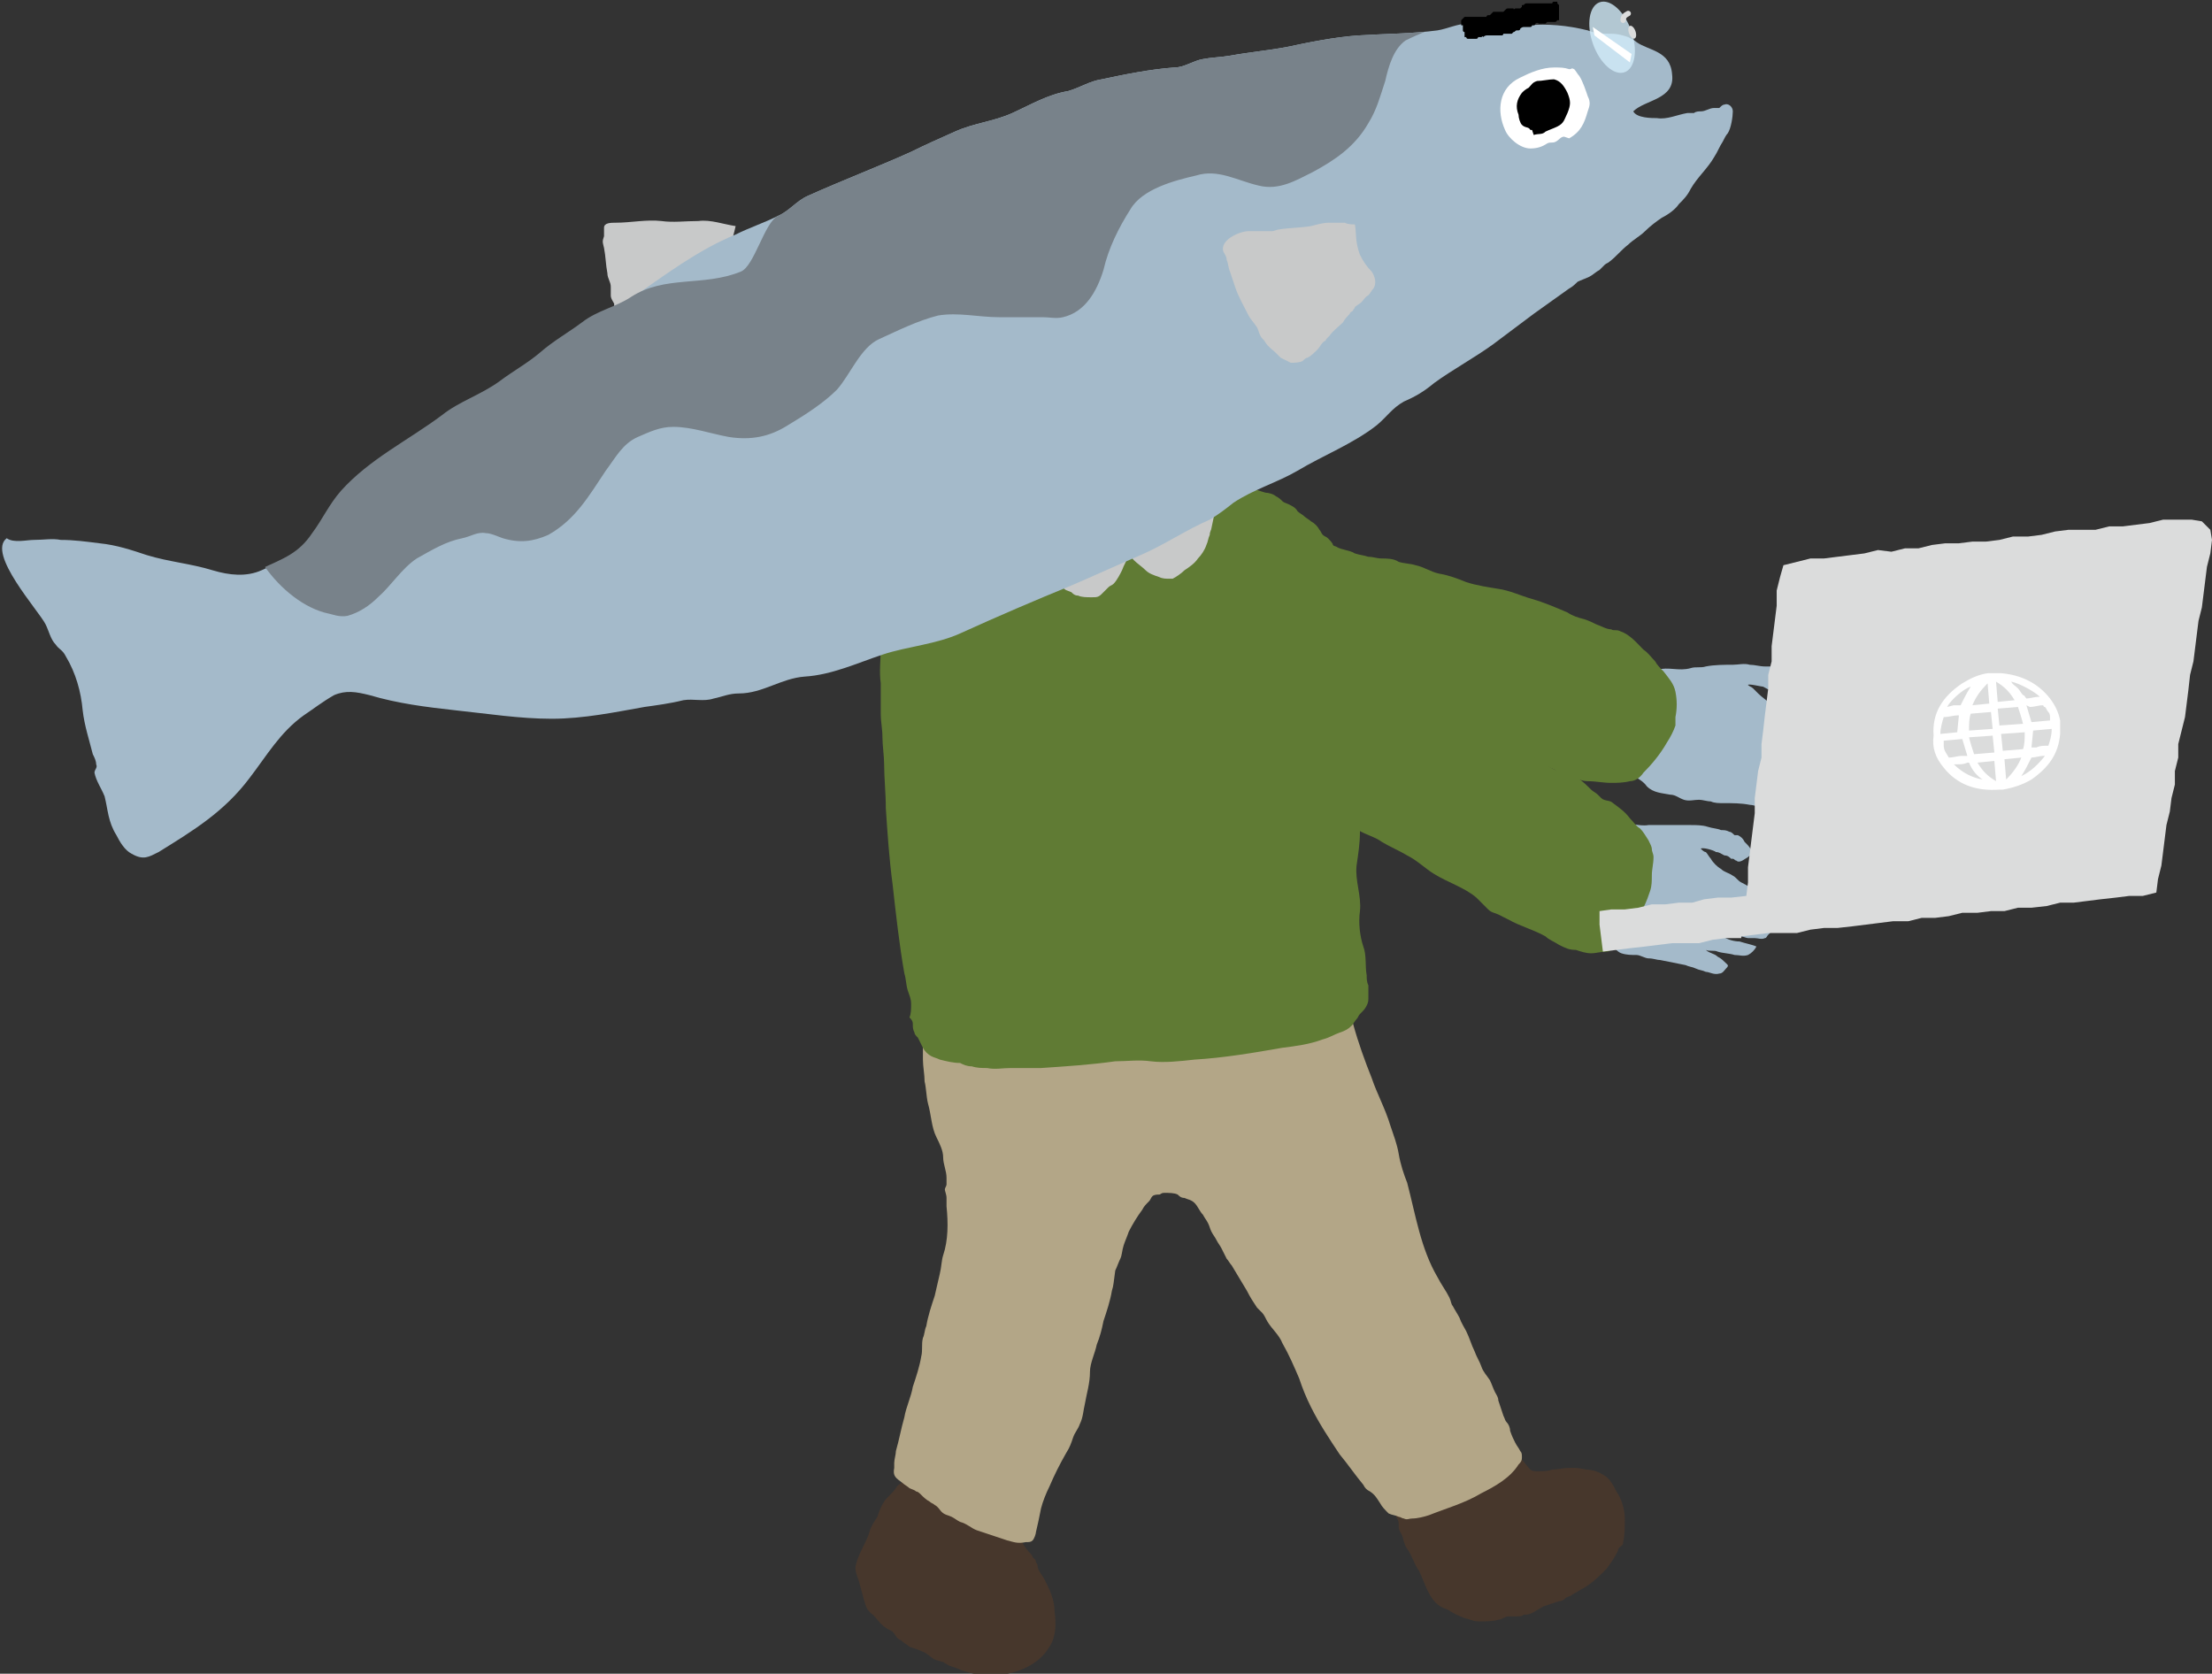 <?xml version="1.0" encoding="utf-8"?>
<!-- Generator: Adobe Illustrator 25.0.0, SVG Export Plug-In . SVG Version: 6.00 Build 0)  -->
<svg version="1.1" id="レイヤー_1" xmlns="http://www.w3.org/2000/svg" xmlns:xlink="http://www.w3.org/1999/xlink" x="0px"
	 y="0px" width="131.1px" height="99.2px" viewBox="0 0 131.1 99.2" style="enable-background:new 0 0 131.1 99.2;"
	 xml:space="preserve">
<rect x="0" y="0" width="131.1" height="99.2" fill="#333333" stroke="none"/>
<style type="text/css">
	.st0{fill:#A4BACA;}
	.st1{fill:#607B34;}
	.st2{fill:#47372C;}
	.st3{fill:#B3A687;}
	.st4{fill:#C8C9C9;}
	.st5{fill:#FFFFFF;}
	.st6{clip-path:url(#SVGID_1_);fill:#78828A;}
	.st7{fill:#DBDCDC;}
	.st8{opacity:0.8;fill:#D2ECFA;}
	.st9{fill:none;stroke:#DBDCDC;stroke-width:0.321;stroke-linecap:round;stroke-miterlimit:10;}
</style>
<g>
	<g>
		<g>
			<g>
				<path class="st0" d="M98,39.8c0.1,0,0.1-0.1,0.2-0.1c0.7-0.2,1.3,0.1,2-0.1c0.3-0.1,0.6,0,0.9-0.1c0.5-0.1,1.1-0.1,1.6-0.1
					c0.3,0,0.7-0.1,1,0c0.3,0,0.6,0.1,0.9,0.1c0.2,0,0.3,0,0.5,0c0.1,0,0.2,0.1,0.3,0.2c0.1,0,0.1,0,0.2,0c0.2,0.1,0.3,0.2,0.4,0.3
					c0.2,0.2,0.4,0.3,0.5,0.5c0.1,0.2,0.1,0.2-0.1,0.4c-0.2,0.2-0.4,0.4-0.7,0.3c-0.1,0-0.1-0.1-0.2-0.1c0,0-0.1,0-0.1,0
					c-0.1,0-0.3-0.1-0.4-0.2c-0.2,0-0.3-0.1-0.5-0.2c-0.1,0-0.9-0.2-0.9-0.1c0.1,0.1,0.2,0.1,0.3,0.2c0.1,0.1,0.2,0.2,0.3,0.3
					c0.2,0.2,0.5,0.4,0.7,0.6c0.2,0.1,0.5,0.2,0.7,0.3c0.2,0.1,0.4,0.2,0.6,0.3c0.2,0.1,0.4,0.1,0.6,0.2c0.5,0.2,1,0.5,1.4,0.8
					c0.2,0.1,0.6,0.6,0.4,0.9c-0.2-0.1-0.4-0.1-0.6-0.1c-0.2,0-0.4-0.2-0.6-0.2c-0.2-0.1-1.1-0.2-1.2,0.1c0.2,0.1,0.6,0.2,0.9,0.3
					c0.3,0.1,0.7,0.2,1,0.3c0.1,0.1,0.3,0.2,0.3,0.4c0,0-0.2,0.2-0.2,0.3c-0.1,0.1-0.1,0.2-0.2,0.2c-0.2,0.1-0.4,0.1-0.6,0.1
					c-0.1,0-0.3,0.1-0.4,0.1c-0.1,0-0.3,0-0.4,0c-0.4,0-0.7,0.1-1.1,0.1c0.3,0.2,0.7,0.2,1,0.2c0.3,0,0.8,0.1,1,0.2
					c-0.1,0.2-0.2,0.5-0.4,0.5c-0.3,0.1-0.5,0.1-0.8,0c-0.3-0.1-0.7,0-1-0.1c-0.2,0-0.5,0-0.7,0c0.2,0.1,0.5,0.2,0.7,0.3
					c0.2,0.1,0.3,0.2,0.5,0.3c0.2,0.1,0.3,0.1,0.2,0.4c-0.1,0.1-0.2,0.3-0.3,0.4c-0.3,0.1-0.6,0-0.8-0.1c-0.2,0-0.4-0.1-0.6-0.1
					c-0.2,0-0.4-0.1-0.6-0.1c-0.5-0.1-1-0.1-1.6-0.1c-0.2,0-0.5,0-0.7-0.1c-0.2,0-0.5-0.1-0.7-0.1c-0.3,0-0.6,0.1-0.9,0
					c-0.3-0.1-0.5-0.3-0.8-0.3c-0.5-0.1-1-0.1-1.4-0.5c-0.2-0.3-0.6-0.5-0.9-0.7c-0.2-0.2-0.6-0.3-0.7-0.6c-0.1-0.1,0-0.2-0.1-0.3
					c-0.1-0.1-0.2-0.2-0.2-0.3c-0.1-0.2,0-0.4,0-0.6c0-0.4-0.1-0.8,0-1.1c0.1-0.4,0.4-0.7,0.6-1c0.2-0.3,0.4-0.5,0.6-0.8
					c0.2-0.3,0.6-0.5,0.8-0.7C97.7,40.1,97.8,39.9,98,39.8z"/>
				<path class="st0" d="M95.6,48.9c0.1,0,0.1-0.1,0.2-0.1c0.7-0.1,1.3,0.2,1.9,0.1c0.3,0,0.6,0,0.9,0c0.5,0,1.1,0,1.6,0
					c0.3,0,0.7,0,1,0.1c0.3,0.1,0.6,0.1,0.8,0.2c0.2,0,0.3,0,0.5,0.1c0.1,0,0.2,0.1,0.3,0.2c0.1,0,0.1,0,0.2,0
					c0.2,0.1,0.3,0.2,0.4,0.4c0.2,0.2,0.3,0.3,0.4,0.5c0.1,0.3,0,0.2-0.2,0.4c-0.2,0.1-0.5,0.4-0.7,0.2c-0.1,0-0.1-0.1-0.2-0.1
					c0,0-0.1,0-0.1,0c-0.1-0.1-0.2-0.2-0.4-0.2c-0.2-0.1-0.3-0.2-0.5-0.2c-0.1-0.1-0.8-0.3-0.9-0.2c0.1,0.1,0.2,0.2,0.3,0.2
					c0.1,0.1,0.2,0.3,0.3,0.4c0.1,0.2,0.4,0.5,0.6,0.6c0.2,0.2,0.4,0.2,0.7,0.4c0.2,0.1,0.3,0.3,0.5,0.4c0.2,0.1,0.4,0.2,0.5,0.3
					c0.5,0.3,0.9,0.7,1.3,1c0.2,0.1,0.5,0.7,0.3,0.9c-0.2-0.1-0.4-0.1-0.6-0.2c-0.2-0.1-0.4-0.2-0.6-0.3c-0.2-0.1-1.1-0.3-1.2-0.1
					c0.2,0.2,0.6,0.3,0.9,0.4c0.3,0.1,0.7,0.3,1,0.5c0.1,0.1,0.3,0.3,0.2,0.4c0,0-0.2,0.2-0.2,0.2c-0.1,0.1-0.1,0.2-0.2,0.2
					c-0.2,0.1-0.4,0-0.6,0c-0.1,0-0.3,0-0.4,0c-0.1,0-0.3-0.1-0.4-0.1c-0.4,0-0.7,0-1.1,0c0.3,0.2,0.7,0.3,1,0.3
					c0.3,0.1,0.8,0.2,1,0.3c-0.1,0.2-0.3,0.4-0.5,0.5c-0.3,0.1-0.5,0-0.8,0c-0.3-0.1-0.7-0.1-1-0.2c-0.2-0.1-0.5,0-0.7-0.1
					c0.2,0.2,0.5,0.2,0.7,0.4c0.2,0.1,0.3,0.2,0.4,0.3c0.2,0.2,0.3,0.2,0.1,0.4c-0.1,0.1-0.2,0.3-0.4,0.3c-0.3,0.1-0.6-0.1-0.8-0.1
					c-0.2-0.1-0.4-0.1-0.6-0.2c-0.2-0.1-0.4-0.1-0.6-0.2c-0.5-0.1-1-0.2-1.5-0.3c-0.2,0-0.4-0.1-0.7-0.1c-0.2,0-0.5-0.2-0.7-0.2
					c-0.3,0-0.6,0-0.9-0.1c-0.3-0.1-0.4-0.4-0.7-0.4c-0.5-0.1-1-0.2-1.3-0.7c-0.2-0.3-0.5-0.5-0.8-0.8c-0.2-0.2-0.6-0.4-0.7-0.7
					c0-0.1,0-0.2-0.1-0.3c-0.1-0.1-0.2-0.2-0.2-0.3c0-0.2,0.1-0.4,0.1-0.6c0.1-0.4,0-0.8,0.2-1.1c0.1-0.3,0.5-0.7,0.7-1
					c0.2-0.3,0.5-0.5,0.7-0.8c0.2-0.3,0.6-0.4,0.9-0.6C95.2,49.2,95.4,49,95.6,48.9z"/>
			</g>
			<path class="st1" d="M66.5,32.8c0.1,0.3,0.5,0.6,0.7,0.9c0.3,0.4,0.6,0.9,0.9,1.2c0.2,0.2,0.4,0.3,0.5,0.5
				c0.1,0.1,0.2,0.2,0.3,0.3c0.2,0.2,0.5,0.4,0.7,0.5c0.6,0.4,1.3,0.6,1.9,1c0.8,0.4,1.6,0.7,2.4,1c1.3,0.5,2.6,1.1,3.9,1.7
				c0.5,0.2,1,0.4,1.5,0.6c0.4,0.2,0.8,0.4,1.2,0.6c0.9,0.4,1.9,0.8,2.8,1.2c0.9,0.4,1.8,0.7,2.7,1.1c0.4,0.2,0.8,0.3,1.2,0.4
				c0.4,0.2,0.9,0.2,1.3,0.4c0.8,0.3,1.6,0.5,2.4,0.9c0.4,0.2,0.8,0.3,1.2,0.5c0.2,0.1,0.2,0.2,0.4,0.3c0.2,0.1,0.4,0.1,0.5,0.1
				c0.4,0.1,0.7,0.3,1.1,0.3c0.5,0,0.9,0.1,1.4,0.1c0.3,0,0.7,0,1.1-0.1c0.3,0,0.6-0.2,0.8-0.5c0.5-0.5,1-1.1,1.4-1.8
				c0.2-0.3,0.4-0.7,0.5-1c0-0.2,0-0.3,0-0.5c0.1-0.5,0.1-1,0-1.5c-0.1-0.5-0.4-0.8-0.7-1.2c-0.2-0.2-0.4-0.4-0.5-0.6
				c-0.2-0.2-0.4-0.5-0.7-0.7c-0.4-0.4-0.8-0.9-1.4-1.1c-0.2-0.1-0.4,0-0.5-0.1c-0.3,0-0.6-0.2-0.9-0.3c-0.2-0.1-0.4-0.2-0.7-0.3
				c-0.4-0.1-0.7-0.2-1-0.4c-0.7-0.3-1.4-0.6-2.1-0.8c-0.7-0.2-1.3-0.5-2-0.6c-0.6-0.1-1.3-0.2-1.9-0.4c-0.5-0.2-1-0.4-1.6-0.5
				c-0.5-0.1-0.9-0.4-1.4-0.5c-0.3-0.1-0.7-0.1-1-0.2c-0.3-0.2-0.7-0.2-1-0.2c-0.3,0-0.5-0.1-0.8-0.1c-0.3-0.1-0.5-0.1-0.8-0.2
				c-0.3-0.2-0.8-0.2-1.1-0.4c-0.5-0.2-1-0.3-1.4-0.5c-0.4-0.1-0.8-0.3-1.2-0.5c-0.7-0.3-1.4-0.7-2.2-0.9c-1.2-0.2-2.3,0-3.5,0
				c-0.8,0-1.5-0.1-2.1,0.4c-0.5,0.4-0.6,0.8-0.7,1.4c0,0.2-0.1,0.4-0.2,0.5c-0.2,0.1-0.4,0.1-0.4,0.4C67.5,33,67.5,33,66.5,32.8z"
				/>
			<path class="st2" d="M86.2,85.5C86.2,85.5,86.3,85.5,86.2,85.5c0.2,0,0.3,0.1,0.5,0.1c0.2,0,0.4,0,0.5-0.1c0.2,0,0.4,0,0.7,0
				c0.3,0.1,0.6,0,0.9,0.1c0.3,0.1,0.5,0.3,0.8,0.5c0.2,0.1,0.4,0.2,0.5,0.3c0.2,0.2,0.4,0.5,0.6,0.7c0.1,0.1,0.3,0.1,0.4,0.1
				c0.3,0,0.6,0,0.9-0.1c0.3,0,0.7-0.1,1-0.1c0.4,0,0.6,0,1,0.1c0.3,0,0.7,0.1,1,0.3c0.4,0.2,0.6,0.6,0.8,1c0.3,0.4,0.5,1.1,0.5,1.6
				c0,0.5,0,1-0.1,1.4c0,0.2-0.1,0.2-0.2,0.3c-0.1,0.1-0.1,0.1-0.1,0.2c-0.2,0.4-0.4,0.7-0.7,1.1c-0.4,0.4-0.8,0.8-1.3,1.1
				c-0.2,0.1-0.5,0.3-0.7,0.4c-0.1,0.1-0.2,0.1-0.4,0.2c-0.1,0.1-0.2,0.2-0.4,0.2c-0.3,0.1-0.6,0.2-0.9,0.3
				c-0.2,0.1-0.5,0.3-0.7,0.4c-0.2,0.1-0.3,0.1-0.5,0.1c-0.1,0.1-0.2,0.1-0.4,0.1c-0.2,0-0.3,0-0.5,0c-0.2,0-0.4,0.2-0.6,0.2
				c-0.3,0.1-0.8,0.1-1.1,0.1c-0.4,0-0.5-0.1-0.9-0.2c-0.3-0.1-0.7-0.3-1-0.5c-0.3-0.1-0.5-0.2-0.7-0.4c-0.5-0.5-0.7-1.3-1-1.9
				c-0.3-0.4-0.4-0.9-0.7-1.3c-0.2-0.3-0.2-0.5-0.3-0.8c-0.1-0.2-0.2-0.3-0.2-0.5c0-0.2,0-0.4-0.1-0.5c-0.1-0.2-0.1-0.3-0.1-0.5
				c0-0.4-0.1-0.9-0.1-1.3c0.1-0.6,0.1-1.4,0.6-1.8c0.4-0.4,1-0.5,1.5-0.6c0.2-0.1,0.4-0.1,0.7-0.1C85.7,85.6,85.9,85.5,86.2,85.5z"
				/>
			<path class="st2" d="M60.3,89.8c0,0.2,0,0.4,0.1,0.6c0,0.2,0,0.4,0.1,0.5c0,0.1,0,0.2,0,0.3c0.1,0.3,0.3,0.6,0.5,0.8
				c0.1,0.1,0.2,0.2,0.2,0.3c0.1,0.1,0.2,0.1,0.2,0.3c0.1,0.1,0.1,0.2,0.1,0.3c0.1,0.3,0.3,0.5,0.4,0.7c0.3,0.6,0.6,1.2,0.6,1.9
				c0.1,0.7,0.1,1.5-0.3,2.1c-0.7,1.2-2.2,1.7-3.5,1.7c-0.6,0-1.1-0.1-1.7-0.3c-0.2-0.1-0.5-0.2-0.8-0.3c-0.1-0.1-0.2-0.1-0.3-0.2
				c-0.1,0-0.3-0.1-0.4-0.1c-0.3-0.1-0.5-0.4-0.8-0.5c-0.2-0.1-0.5-0.2-0.8-0.3c-0.1-0.1-0.3-0.2-0.4-0.3c-0.1-0.1-0.2-0.1-0.3-0.2
				c-0.1-0.1-0.2-0.3-0.3-0.4c-0.2-0.1-0.4-0.2-0.5-0.3c-0.3-0.2-0.5-0.6-0.8-0.8c-0.3-0.3-0.3-0.5-0.4-0.8
				c-0.1-0.4-0.2-0.7-0.3-1.1c-0.1-0.3-0.2-0.5-0.2-0.8c0.1-0.7,0.6-1.4,0.8-2c0.1-0.4,0.3-0.7,0.5-1c0.1-0.3,0.2-0.6,0.4-0.9
				c0.2-0.3,0.5-0.5,0.7-0.8c0.1-0.2,0.2-0.2,0.3-0.3c0.3-0.3,0.5-0.7,0.8-0.9c0.3-0.3,0.7-0.5,1.1-0.7c0.4-0.2,1-0.2,1.4-0.2
				c0.3,0,0.7-0.1,1,0.1c0.2,0.1,0.3,0.3,0.5,0.4c0.1,0.1,0.2,0.1,0.3,0.2c0.2,0.3,0.5,0.5,0.7,0.8c0.1,0.1,0.2,0.3,0.3,0.4
				c0.1,0.2,0.1,0.5,0.2,0.7c0,0.1,0.1,0.2,0.2,0.3c0,0.1,0,0.2,0,0.3c0,0.1,0.1,0.1,0.1,0.2C60.3,89.4,60.3,89.6,60.3,89.8
				C60.3,89.7,60.3,89.7,60.3,89.8z"/>
			<path class="st3" d="M79.9,59.7c0,0.4,0.2,0.7,0.3,1c0.3,1.1,0.7,2.2,1.1,3.2c0.3,0.9,0.8,1.8,1.1,2.8c0.2,0.6,0.4,1.1,0.5,1.7
				c0.1,0.6,0.3,1.2,0.5,1.7c0.5,1.9,0.8,3.9,1.8,5.6c0.2,0.4,0.5,0.8,0.7,1.2c0.1,0.2,0.1,0.4,0.2,0.5c0.1,0.2,0.3,0.5,0.4,0.7
				c0.1,0.3,0.3,0.6,0.4,0.8c0.2,0.4,0.3,0.8,0.5,1.2c0.1,0.3,0.3,0.6,0.4,0.9c0.1,0.3,0.3,0.5,0.5,0.8c0.1,0.2,0.2,0.5,0.3,0.7
				c0.1,0.2,0.2,0.3,0.2,0.5c0.1,0.3,0.2,0.6,0.3,0.9c0.1,0.2,0.1,0.3,0.2,0.4c0.1,0.1,0.2,0.3,0.2,0.5c0.1,0.3,0.2,0.5,0.3,0.7
				c0.1,0.2,0.2,0.3,0.3,0.5c0.1,0.1,0.1,0.2,0.1,0.4c0,0.2-0.1,0.3-0.2,0.4c-0.5,0.8-1.4,1.3-2.2,1.7c-1,0.6-2.1,0.9-3.1,1.3
				c-0.3,0.1-0.7,0.2-1,0.2c-0.2,0-0.3,0.1-0.5,0c-0.1,0-0.2-0.1-0.3-0.1c-0.2-0.1-0.4-0.1-0.6-0.2c-0.2-0.2-0.4-0.4-0.5-0.6
				c-0.2-0.3-0.3-0.5-0.6-0.7c-0.2-0.1-0.3-0.2-0.4-0.4c-0.5-0.6-0.9-1.2-1.4-1.8c-0.6-0.9-1.2-1.8-1.7-2.8
				c-0.3-0.6-0.5-1.1-0.7-1.7c-0.3-0.7-0.6-1.4-1-2.1c-0.2-0.5-0.6-0.8-0.9-1.3c-0.1-0.2-0.2-0.4-0.3-0.5c-0.1-0.1-0.2-0.2-0.3-0.3
				c-0.2-0.3-0.4-0.6-0.6-1c-0.3-0.5-0.6-1-0.9-1.5c-0.1-0.1-0.2-0.3-0.3-0.4c-0.1-0.2-0.2-0.4-0.3-0.6c-0.1-0.2-0.2-0.3-0.3-0.5
				c-0.1-0.2-0.2-0.3-0.3-0.5c-0.1-0.2-0.1-0.3-0.2-0.5c-0.1-0.2-0.2-0.3-0.3-0.5c-0.2-0.2-0.3-0.5-0.5-0.7
				c-0.2-0.2-0.4-0.2-0.6-0.3c-0.2,0-0.3-0.1-0.4-0.2c-0.2-0.1-0.5-0.1-0.8-0.1c-0.2,0-0.2,0.1-0.3,0.1c-0.1,0-0.3,0-0.4,0.1
				c-0.1,0.1-0.1,0.2-0.2,0.3c-0.2,0.2-0.3,0.3-0.4,0.5c-0.3,0.4-0.6,0.9-0.8,1.3c-0.1,0.3-0.2,0.5-0.3,0.8
				c-0.1,0.3-0.1,0.6-0.2,0.8c-0.1,0.2-0.2,0.5-0.3,0.7C66,76,66,76.2,65.9,76.5c-0.1,0.6-0.3,1.2-0.5,1.8c-0.1,0.5-0.2,0.9-0.4,1.4
				c-0.1,0.5-0.4,1.1-0.4,1.6c0,0.7-0.2,1.3-0.3,1.9c-0.1,0.4-0.1,0.8-0.3,1.2c-0.1,0.3-0.3,0.5-0.4,0.8c-0.1,0.3-0.2,0.6-0.4,0.9
				c-0.4,0.7-0.7,1.3-1,2c-0.2,0.4-0.4,0.9-0.5,1.3c-0.1,0.5-0.2,1-0.3,1.4c0,0.1-0.1,0.4-0.2,0.5c-0.1,0.1-0.2,0.1-0.4,0.1
				c-0.5,0.1-0.7,0-1.1-0.1c-0.6-0.2-1.2-0.4-1.8-0.6c-0.3-0.1-0.6-0.4-1-0.5c-0.2-0.1-0.3-0.2-0.5-0.3c-0.2-0.1-0.4-0.1-0.6-0.3
				c-0.1-0.1-0.2-0.3-0.4-0.4c-0.1-0.1-0.2-0.1-0.3-0.2c-0.2-0.1-0.4-0.3-0.5-0.4c-0.1-0.1-0.2-0.2-0.3-0.2
				c-0.1-0.1-0.2-0.1-0.4-0.2c-0.1-0.1-0.3-0.2-0.4-0.3c-0.4-0.3-0.6-0.4-0.5-0.9c0-0.1,0-0.2,0-0.3c0-0.2,0.1-0.5,0.1-0.7
				c0.2-0.7,0.3-1.3,0.5-2c0.1-0.6,0.4-1.2,0.5-1.8c0.2-0.6,0.4-1.2,0.5-1.8c0.1-0.4,0-0.7,0.1-1.1c0.1-0.2,0.1-0.5,0.2-0.7
				c0.1-0.6,0.3-1.2,0.5-1.8c0.1-0.4,0.2-0.9,0.3-1.3c0.1-0.4,0.1-0.8,0.2-1.1c0.3-0.9,0.3-1.9,0.2-2.9c0-0.2,0-0.3,0-0.5
				c0-0.2-0.1-0.4-0.1-0.5c0-0.1,0.1-0.2,0.1-0.3c0-0.1,0-0.3,0-0.4c0-0.4-0.2-0.8-0.2-1.2c0-0.4-0.2-0.8-0.4-1.2
				c-0.3-0.6-0.3-1.3-0.5-2c-0.1-0.4-0.1-0.9-0.2-1.3c0-0.4-0.1-0.9-0.1-1.3c0-0.3,0-0.5,0-0.8c0.1-0.3,0.2-0.7,0.5-0.8
				c0.9-0.5,2.1-0.7,3.2-0.8c0.8-0.1,1.5-0.2,2.3-0.2c0.9-0.1,1.8-0.2,2.7-0.2c0.9-0.1,1.8-0.2,2.7-0.2c0.7,0,1.4-0.2,2.1-0.2
				c0.7,0,1.5-0.1,2.2-0.1c0.8,0,1.5,0,2.3-0.1c1.2,0,2.5,0,3.7-0.1c0.4,0,0.7-0.1,1.1-0.1c0.2,0,0.5-0.1,0.7-0.1c0,0,0,0,0,0.1"/>
			<path class="st1" d="M75,29.2c0.2,0,0.5,0.1,0.6,0.2c0.2,0.1,0.3,0.2,0.4,0.3c0.1,0.1,0.2,0.1,0.4,0.2c0.2,0.1,0.4,0.2,0.5,0.4
				c0.1,0.1,0.3,0.2,0.4,0.3c0.1,0.1,0.3,0.2,0.4,0.3c0.2,0.1,0.4,0.3,0.5,0.5c0.1,0.1,0.1,0.2,0.2,0.3c0.1,0.1,0.2,0.1,0.3,0.2
				c0.1,0.1,0.3,0.3,0.3,0.4c0.1,0.1,0.1,0.3,0.1,0.4c0.1,0.3,0.2,0.7,0.3,1c0.2,0.7,0.3,1.4,0.3,2.1c0.3,2.7,0.7,5.3,0.9,8
				c0,0.3,0,0.5,0,0.8c0,0.3,0.1,0.6,0.1,0.9c0.1,0.6,0.1,1.2,0,1.8c0,0.3-0.1,0.6-0.1,1c0,0.3,0,0.7,0,1c0,0.7-0.1,1.3-0.2,2
				c-0.1,0.9,0.3,1.8,0.2,2.7c-0.1,0.7,0,1.5,0.2,2.1c0.2,0.5,0.1,1.2,0.2,1.7c0,0.2,0,0.4,0.1,0.6c0,0.3,0,0.5,0,0.7
				c0,0.2,0,0.3-0.1,0.5c-0.1,0.2-0.2,0.3-0.4,0.5c-0.1,0.1-0.1,0.2-0.2,0.3c-0.1,0.1-0.2,0.3-0.3,0.4c-0.2,0.2-0.4,0.3-0.7,0.4
				c-0.3,0.1-0.6,0.3-1,0.4c-0.8,0.3-1.6,0.4-2.4,0.5c-1.7,0.3-3.5,0.6-5.2,0.7c-0.9,0.1-1.8,0.2-2.6,0.1c-0.7-0.1-1.4,0-2.1,0
				c-1.4,0.2-2.9,0.3-4.4,0.4c-0.6,0-1.2,0-1.8,0c-0.5,0-0.9,0.1-1.4,0c-0.3,0-0.6,0-0.9-0.1c-0.3,0-0.5-0.1-0.7-0.2
				c-0.4,0-0.8-0.1-1.2-0.2c-0.2-0.1-0.3-0.1-0.5-0.2c-0.2-0.1-0.4-0.3-0.5-0.5c-0.1-0.2-0.2-0.4-0.3-0.6c-0.1-0.1-0.2-0.2-0.2-0.3
				c-0.1-0.2-0.1-0.3-0.1-0.5c0-0.2-0.1-0.3-0.2-0.4C54,60.1,54,59.8,54,59.5c0-0.3-0.1-0.5-0.2-0.8c-0.1-0.3-0.1-0.7-0.2-1
				c-0.3-1.7-0.5-3.5-0.7-5.3c-0.2-1.5-0.3-3-0.4-4.5c0-0.9-0.1-1.8-0.1-2.6c0-0.5-0.1-1.1-0.1-1.6c0-0.5-0.1-0.9-0.1-1.4
				c0-0.6,0-1.2,0-1.8c-0.1-0.7,0-1.4,0-2.1c-0.1-0.8-0.2-1.6-0.1-2.4c0.1-0.4,0.2-0.8,0.3-1.2c0.1-0.3,0.1-0.7,0.3-1
				c0.2-0.4,0.4-0.7,0.7-1c0.4-0.4,0.8-0.8,1.2-1.1c0.3-0.2,0.5-0.5,0.9-0.6c0.4-0.2,0.9-0.3,1.3-0.5c0.4-0.2,0.8-0.2,1.2-0.3
				c0.3-0.1,0.6-0.1,0.9-0.1c0.4-0.1,0.7-0.2,1.1-0.3c1.5-0.3,3-0.5,4.4-0.7c0.3,0,0.6-0.1,0.9-0.1c0.5,0,1,0,1.5,0
				c1.3-0.1,2.6-0.3,4-0.4c0.5,0,1,0,1.5,0c0.2,0,0.4,0,0.5,0c0.2,0,0.3,0,0.5,0c0.2,0,0.3,0,0.5,0.1c0.1,0,0.2,0,0.3,0.1
				C74.3,28.9,74.3,29,75,29.2z"/>
			<path class="st4" d="M43.6,13.4c-0.7-0.1-1.5-0.4-2.2-0.3c-0.8,0-1.5,0.1-2.2,0c-0.9-0.1-1.8,0.1-2.7,0.1c-0.3,0-0.7,0-0.7,0.3
				c0,0.1,0,0.3,0,0.5c-0.1,0.3-0.1,0.3,0,0.7c0.1,0.5,0.1,1,0.2,1.5c0,0.3,0.2,0.5,0.2,0.8c0,0.2,0,0.4,0,0.5
				c0,0.2,0.1,0.3,0.2,0.5c0,0.2,0,0.3,0.2,0.5c0.1,0.2,0.4,0.4,0.6,0.5c0.4,0.1,1-0.2,1.4-0.3c0.4-0.1,0.7-0.2,1.1-0.3
				c0.6-0.3,1.2-0.4,1.9-0.6c0.4-0.1,0.7-0.1,1.1-0.3c0.7-0.3,1.4-0.6,1.1-1.4c-0.1-0.4-0.3-0.7-0.3-1.2
				C43.2,14.6,43.4,14.3,43.6,13.4z"/>
			<path class="st4" d="M71.8,31.3c0,0.1-0.1,0.2-0.1,0.4c-0.1,0.2-0.1,0.4-0.2,0.6c-0.1,0.3-0.3,0.6-0.5,0.8
				c-0.2,0.3-0.5,0.5-0.8,0.7c-0.2,0.2-0.5,0.4-0.7,0.5c-0.1,0-0.2,0-0.2,0c-0.2,0-0.4,0-0.6-0.1c-0.3-0.1-0.6-0.2-0.8-0.4
				c-0.2-0.2-0.5-0.4-0.7-0.6c-0.1-0.1-0.2-0.3-0.3-0.3c-0.1,0.3-0.3,0.6-0.4,0.9c-0.1,0.2-0.3,0.6-0.5,0.8
				c-0.1,0.1-0.2,0.1-0.3,0.2c-0.1,0.1-0.2,0.2-0.4,0.4c-0.2,0.2-0.3,0.2-0.6,0.2c-0.3,0-0.6,0-0.8-0.1c-0.2,0-0.3-0.1-0.4-0.2
				c-0.2-0.1-0.4-0.1-0.5-0.3c-0.4-0.3-0.7-0.6-1.1-0.9c-0.1-0.2-0.3-0.3-0.4-0.5c-0.1-0.1-0.3-0.2-0.3-0.3c0.3-0.2,0.8-0.2,1.1-0.2
				c1.2-0.1,2.5-0.4,3.7-0.6c0.9-0.2,1.9-0.3,2.8-0.5c0.6-0.1,2.7-2.3,3.4-2.4"/>
			<path class="st0" d="M96.5,2.2c-0.3-0.1-0.6-0.2-1-0.2c-0.5,0-0.9,0-1.4-0.2c-1.2-0.3-2.4-0.4-3.5-0.3c-1.2,0.1-2.5-0.2-3.6-0.1
				c-0.6,0-1.2,0.3-1.8,0.4C83.7,2,82.1,2,80.5,2.1c-1.4,0.1-2.9,0.4-4.3,0.7C75.1,3,74,3.1,72.9,3.3c-0.6,0.1-1.1,0.1-1.6,0.2
				c-0.6,0.1-1.1,0.5-1.7,0.5c-1.4,0.1-2.9,0.4-4.3,0.7c-0.7,0.1-1.3,0.5-2,0.7c-1.2,0.2-2.2,0.8-3.3,1.3c-1.1,0.5-2.3,0.6-3.4,1.1
				c-0.9,0.4-1.8,0.8-2.6,1.2c-2,0.9-4.1,1.7-6.1,2.6c-0.7,0.3-1.1,0.9-1.8,1.2c-0.8,0.4-1.7,0.7-2.5,1.1c-2.2,0.9-4.2,2.4-6.2,3.8
				c-0.9,0.6-2,0.8-2.9,1.5c-0.8,0.6-1.7,1.1-2.5,1.8c-0.7,0.6-1.6,1.1-2.4,1.7c-1.1,0.8-2.4,1.2-3.4,2c-2,1.5-4.3,2.6-6,4.5
				c-0.7,0.8-1.1,1.7-1.7,2.5c-0.8,1.2-1.7,1.5-3,2.1c-0.9,0.4-1.9,0.3-2.9,0c-1.3-0.4-2.6-0.5-3.9-0.9c-0.9-0.3-1.8-0.6-2.8-0.7
				c-0.8-0.1-1.5-0.2-2.3-0.2c-0.5-0.1-1,0-1.6,0c-0.4,0-1.2,0.2-1.6-0.1c-1.2,0.9,1.9,4.3,2.3,5.1c0.2,0.4,0.3,0.9,0.6,1.2
				c0.2,0.3,0.4,0.3,0.6,0.7c0.6,1,0.9,2.1,1,3.2c0.1,0.9,0.4,1.8,0.6,2.6c0.1,0.2,0.2,0.4,0.2,0.6c0.1,0.2-0.1,0.3-0.1,0.5
				c0.1,0.5,0.4,0.9,0.6,1.4c0.2,0.8,0.2,1.5,0.7,2.3c0.2,0.4,0.5,0.9,0.9,1.1c0.7,0.4,1,0.2,1.6-0.1c2.1-1.3,3.9-2.4,5.4-4.4
				c1-1.3,1.8-2.7,3.2-3.7c0.6-0.4,1.1-0.8,1.8-1.2c0.7-0.3,1.3-0.2,2.1,0c1.7,0.5,3.3,0.7,5.1,0.9c1.9,0.2,3.8,0.5,5.7,0.5
				c1.9,0,3.8-0.4,5.5-0.7c0.7-0.1,1.5-0.2,2.3-0.4c0.6-0.1,1.2,0.1,1.8-0.1c0.5-0.1,0.9-0.3,1.5-0.3c1.4,0,2.5-0.9,3.9-1
				c1.6-0.1,3.1-0.8,4.6-1.3c1.5-0.5,3.2-0.6,4.7-1.3c2.2-1,4.3-1.9,6.5-2.8c1.4-0.6,2.7-1.2,4.1-1.8c1.4-0.6,2.7-1.5,4.1-2.1
				c0.5-0.3,0.9-0.6,1.4-1c1.2-0.8,2.6-1.2,3.8-1.9c1.5-0.9,3.3-1.6,4.7-2.7c0.6-0.5,0.9-1,1.6-1.4c0.7-0.3,1.2-0.6,1.8-1.1
				c1.1-0.8,2.4-1.5,3.5-2.3c0.8-0.6,1.6-1.2,2.4-1.8c0.7-0.5,1.4-1,2.1-1.5c0.2-0.1,0.4-0.3,0.5-0.4c0.2-0.1,0.5-0.2,0.7-0.3
				c0.2-0.1,0.4-0.3,0.6-0.4c0.1-0.1,0.2-0.2,0.3-0.3c0.1-0.1,0.2-0.1,0.3-0.2c0.4-0.3,0.7-0.7,1.1-1c0.3-0.3,0.7-0.5,1-0.8
				c0.3-0.3,0.7-0.6,1-0.8c0.4-0.2,0.8-0.5,1-0.8c0.3-0.3,0.5-0.5,0.7-0.9c0.4-0.7,1-1.2,1.4-1.9c0.2-0.3,0.3-0.6,0.5-0.9
				c0.1-0.2,0.2-0.4,0.3-0.5c0.2-0.3,0.3-1,0.3-1.3c0-0.3-0.3-0.5-0.5-0.4c-0.1,0-0.2,0.1-0.3,0.2c-0.1,0-0.2,0-0.3,0
				c-0.3,0-0.5,0.2-0.8,0.2c-0.1,0-0.3,0-0.4,0.1c-0.1,0-0.3,0-0.4,0c-0.6,0.1-1.2,0.4-1.8,0.3c-0.3,0-1.2,0-1.4-0.4
				c0.7-0.7,2.5-0.7,2.3-2.2C99,3,97.7,3,97,2.5C96.9,2.4,96.7,2.3,96.5,2.2z"/>
			<path class="st5" d="M93,8.2c0.7-0.4,0.9-0.9,1.1-1.6c0.1-0.3,0.2-0.5,0-0.9c-0.1-0.3-0.3-0.9-0.5-1.2c-0.1-0.1-0.2-0.3-0.3-0.4
				c-0.2-0.1-0.1,0-0.3,0C92.7,4,92.5,4,92.1,4c-0.7,0-1.4,0.3-2,0.6c-1.3,0.6-1.4,2-0.9,3.1c0.2,0.5,0.9,1.1,1.5,1.1
				c0.4,0,0.7-0.1,1-0.3c0.2-0.1,0.3,0,0.5-0.1c0.2-0.1,0.3-0.3,0.5-0.3"/>
			<path d="M90.9,8c0.3-0.1,0.5,0,0.7-0.2c0.2-0.1,0.5-0.2,0.7-0.3c0.4-0.2,0.4-0.4,0.6-0.8c0.2-0.5,0.2-0.7,0-1.2
				c-0.2-0.4-0.4-0.7-0.8-0.8c-0.3,0-0.7,0.1-1,0.1c-0.3,0.1-0.3,0.2-0.5,0.4c-0.2,0.1-0.3,0.2-0.4,0.3c-0.3,0.4-0.4,0.8-0.2,1.3
				C90,7,90.1,7.3,90.2,7.4c0.2,0.2,0.4,0.1,0.5,0.3c0,0,0.1,0,0.1,0"/>
			<path class="st4" d="M80.3,13.3c-0.2,0-0.4,0-0.6-0.1c-0.3,0-0.6,0-0.9,0c-0.4,0-0.7,0.1-1.1,0.2c-0.6,0.1-1.3,0.1-1.9,0.2
				c-0.1,0-0.3,0.1-0.4,0.1c-0.2,0-0.3,0-0.5,0c-0.3,0-0.6,0-0.9,0c-0.5,0-1.7,0.5-1.5,1.2c0.1,0.2,0.2,0.3,0.2,0.5
				c0.1,0.2,0.1,0.5,0.2,0.7c0.1,0.3,0.2,0.6,0.3,0.9c0.2,0.6,0.5,1.1,0.8,1.7c0.1,0.2,0.3,0.4,0.5,0.7c0.1,0.2,0.1,0.3,0.2,0.5
				c0.1,0.2,0.2,0.2,0.3,0.4c0.2,0.3,0.4,0.4,0.6,0.6c0.1,0.1,0.2,0.2,0.3,0.3c0.2,0.1,0.4,0.2,0.6,0.3c0.2,0,0.5,0,0.7-0.1
				c0.1-0.1,0.2-0.2,0.3-0.2c0.2-0.1,0.4-0.3,0.6-0.5c0.1-0.1,0.2-0.3,0.3-0.4c0.1-0.1,0.2-0.1,0.2-0.2c0.1-0.1,0.1-0.1,0.2-0.2
				c0.2-0.3,0.5-0.5,0.8-0.8c0.1-0.2,0.3-0.4,0.4-0.5c0-0.1,0.1-0.1,0.2-0.2c0-0.1,0.1-0.1,0.1-0.2c0.1-0.1,0.3-0.2,0.4-0.3
				c0.1-0.1,0.2-0.3,0.4-0.4c0.1-0.1,0.2-0.3,0.3-0.4c0.2-0.3,0.1-0.7-0.1-1c-0.3-0.3-0.5-0.6-0.7-1C80.3,14.3,80.4,13.8,80.3,13.3z
				"/>
			<path class="st1" d="M68,37.5c0.3-0.2,0.8,0,1.1-0.1c0.5-0.1,1-0.2,1.5-0.2c0.2,0,0.5,0.1,0.7,0c0.1,0,0.3,0,0.4,0
				c0.3,0,0.6,0.1,0.9,0.1c0.7,0.1,1.4,0.5,2,0.7c0.8,0.3,1.6,0.7,2.4,1c1.3,0.6,2.6,1.1,3.9,1.6c0.5,0.2,1,0.4,1.5,0.6
				c0.4,0.2,0.9,0.3,1.3,0.5c0.9,0.4,1.9,0.8,2.8,1.1c0.9,0.3,1.8,0.7,2.6,1.1c0.4,0.2,0.8,0.4,1.1,0.6c0.4,0.2,0.8,0.4,1.2,0.7
				c0.5,0.3,1,0.6,1.6,0.7c0.2,0.1,0.3,0.1,0.5,0.2c0.3,0.2,0.6,0.5,0.8,0.7c0.1,0.1,0.3,0.2,0.4,0.3c0.1,0.1,0.2,0.2,0.2,0.2
				c0.2,0.2,0.5,0.1,0.7,0.3c0.4,0.3,0.7,0.5,1,0.9c0.2,0.2,0.4,0.5,0.6,0.6c0.2,0.2,0.3,0.4,0.5,0.7c0.1,0.2,0.2,0.4,0.2,0.5
				c0,0.2,0.1,0.3,0.1,0.5c0,0.4-0.1,0.7-0.1,1.1c0,0.3,0,0.6-0.1,0.9c-0.1,0.3-0.2,0.6-0.4,1c-0.1,0.1-0.1,0.3-0.2,0.4
				c-0.1,0.2-0.1,0.3-0.2,0.4c-0.1,0.2-0.3,0.4-0.4,0.6c-0.1,0.1-0.1,0.3-0.2,0.4c-0.1,0.2-0.5,0.4-0.7,0.5
				c-0.2,0.2-0.3,0.3-0.5,0.3c-0.3,0-0.6,0.1-0.9,0.1c-0.3,0-0.6-0.1-0.9-0.2c-0.4,0-0.6-0.1-1-0.3c-0.3-0.2-0.6-0.3-0.8-0.5
				c-0.7-0.4-1.5-0.6-2.2-1c-0.2-0.1-0.4-0.2-0.6-0.3c-0.2-0.1-0.4-0.1-0.6-0.3c-0.2-0.2-0.5-0.5-0.7-0.7c-0.7-0.6-1.7-0.9-2.5-1.4
				c-0.5-0.3-1-0.8-1.6-1.1c-0.5-0.3-1-0.5-1.5-0.8c-0.4-0.3-0.9-0.4-1.4-0.7c-0.3-0.2-0.6-0.4-0.9-0.6c-0.3-0.1-0.6-0.4-0.9-0.6
				c-0.2-0.2-0.4-0.3-0.7-0.5c-0.2-0.2-0.4-0.3-0.7-0.4c-0.4-0.1-0.7-0.4-1-0.5c-0.5-0.2-0.9-0.5-1.3-0.7c-0.4-0.2-0.8-0.4-1.2-0.5
				c-0.7-0.3-1.5-0.5-2.2-1c-1-0.7-1.6-1.6-2.5-2.5c-0.5-0.6-1.1-1-1.2-1.8c-0.1-0.6,0.2-1,0.5-1.4c0.1-0.2,0.2-0.3,0.2-0.5
				c0-0.2-0.2-0.3,0-0.6C68.8,38,68.8,38,68,37.5z"/>
			<g>
				<defs>
					<path id="SVGID_3_" d="M96.5,2.2c-0.3-0.1-0.6-0.2-1-0.2c-0.5,0-0.9,0-1.4-0.2c-1.2-0.3-2.4-0.4-3.5-0.3
						c-1.2,0.1-2.5-0.2-3.6-0.1c-0.6,0-1.2,0.3-1.8,0.4C83.7,2,82.1,2,80.5,2.1c-1.4,0.1-2.9,0.4-4.3,0.7C75.1,3,74,3.1,72.9,3.3
						c-0.6,0.1-1.1,0.1-1.6,0.2c-0.6,0.1-1.1,0.5-1.7,0.5c-1.4,0.1-2.9,0.4-4.3,0.7c-0.7,0.1-1.3,0.5-2,0.7
						c-1.2,0.2-2.2,0.8-3.3,1.3c-1.1,0.5-2.3,0.6-3.4,1.1c-0.9,0.4-1.8,0.8-2.6,1.2c-2,0.9-4.1,1.7-6.1,2.6
						c-0.7,0.3-1.1,0.9-1.8,1.2c-0.8,0.4-1.4,3-2.2,3.3c-2.2,0.9-4.5,0.2-6.5,1.5c-0.9,0.6-2,0.8-2.9,1.5c-0.8,0.6-1.7,1.1-2.5,1.8
						c-0.7,0.6-1.6,1.1-2.4,1.7c-1.1,0.8-2.4,1.2-3.4,2c-2,1.5-4.3,2.6-6,4.5c-0.7,0.8-1.1,1.7-1.7,2.5c-0.8,1.2-1.7,1.5-3,2.1
						c-0.9,0.4-1.9,0.3-2.9,0c-1.3-0.4-2.6-0.5-3.9-0.9c-0.9-0.3-1.8-0.6-2.8-0.7c-0.8-0.1-1.5-0.2-2.3-0.2c-0.5-0.1-1,0-1.6,0
						c-0.4,0-1.2,0.2-1.6-0.1c-1.2,0.9,1.9,4.3,2.3,5.1c0.2,0.4,0.3,0.9,0.6,1.2c0.2,0.3,0.4,0.3,0.6,0.7c0.6,1,0.9,2.1,1,3.2
						c0.1,0.9,0.4,1.8,0.6,2.6c0.1,0.2,0.2,0.4,0.2,0.6c0.1,0.2-0.1,0.3-0.1,0.5c0.1,0.5,0.4,0.9,0.6,1.4c0.2,0.8,0.2,1.5,0.7,2.3
						c0.2,0.4,0.5,0.9,0.9,1.1c0.7,0.4,1,0.2,1.6-0.1c2.1-1.3,3.9-2.4,5.4-4.4c1-1.3,1.8-2.7,3.2-3.7c0.6-0.4,1.1-0.8,1.8-1.2
						c0.7-0.3,1.3-0.2,2.1,0c1.7,0.5,3.3,0.7,5.1,0.9c1.9,0.2,3.8,0.5,5.7,0.5c1.9,0,3.8-0.4,5.5-0.7c0.7-0.1,1.5-0.2,2.3-0.4
						c0.6-0.1,1.2,0.1,1.8-0.1c0.5-0.1,0.9-0.3,1.5-0.3c1.4,0,2.5-0.9,3.9-1c1.6-0.1,3.1-0.8,4.6-1.3c1.5-0.5,3.2-0.6,4.7-1.3
						c2.2-1,4.3-1.9,6.5-2.8c1.4-0.6,2.7-1.2,4.1-1.8c1.4-0.6,2.7-1.5,4.1-2.1c0.5-0.3,0.9-0.6,1.4-1c1.2-0.8,2.6-1.2,3.8-1.9
						c1.5-0.9,3.3-1.6,4.7-2.7c0.6-0.5,0.9-1,1.6-1.4c0.7-0.3,1.2-0.6,1.8-1.1c1.1-0.8,2.4-1.5,3.5-2.3c0.8-0.6,1.6-1.2,2.4-1.8
						c0.7-0.5,1.4-1,2.1-1.5c0.2-0.1,0.4-0.3,0.5-0.4c0.2-0.1,0.5-0.2,0.7-0.3c0.2-0.1,0.4-0.3,0.6-0.4c0.1-0.1,0.2-0.2,0.3-0.3
						c0.1-0.1,0.2-0.1,0.3-0.2c0.4-0.3,0.7-0.7,1.1-1c0.3-0.3,0.7-0.5,1-0.8c0.3-0.3,0.7-0.6,1-0.8c0.4-0.2,0.8-0.5,1-0.8
						c0.3-0.3,0.5-0.5,0.7-0.9c0.4-0.7,1-1.2,1.4-1.9c0.2-0.3,0.3-0.6,0.5-0.9c0.1-0.2,0.2-0.4,0.3-0.5c0.2-0.3,0.3-1,0.3-1.3
						c0-0.3-0.3-0.5-0.5-0.4c-0.1,0-0.2,0.1-0.3,0.2c-0.1,0-0.2,0-0.3,0c-0.3,0-0.5,0.2-0.8,0.2c-0.1,0-0.3,0-0.4,0.1
						c-0.1,0-0.3,0-0.4,0c-0.6,0.1-1.2,0.4-1.8,0.3c-0.3,0-1.2,0-1.4-0.4c0.7-0.7,2.5-0.7,2.3-2.2C99,3,97.7,3,97,2.5
						C96.9,2.4,96.7,2.3,96.5,2.2z"/>
				</defs>
				<clipPath id="SVGID_1_">
					<use xlink:href="#SVGID_3_"  style="overflow:visible;"/>
				</clipPath>
				<path class="st6" d="M87.7,0.7c-0.6-0.2-1.5,0.4-2,0.7c-0.8,0.3-1.6,0.6-2.4,1c-0.7,0.5-1,1.5-1.2,2.4c-0.3,0.9-0.5,1.7-1,2.5
					c-0.8,1.4-2,2.2-3.3,2.9c-1,0.5-2,1.1-3.2,0.8c-1.3-0.3-2.4-1-3.7-0.6c-1.3,0.3-3.2,0.8-3.9,2c-0.7,1.1-1.3,2.3-1.6,3.6
					c-0.4,1.3-1.1,2.5-2.4,2.8c-0.4,0.1-0.8,0-1.2,0c-0.9,0-1.7,0-2.6,0c-1.2,0-2.4-0.3-3.6-0.1c-1.2,0.3-2.4,0.9-3.5,1.4
					c-1.1,0.5-1.7,2.1-2.5,3c-0.8,0.8-1.9,1.5-2.9,2.1c-1.1,0.7-2.2,0.9-3.5,0.7c-1.1-0.2-2.2-0.6-3.3-0.6c-0.8,0-1.4,0.3-2.1,0.6
					c-0.9,0.4-1.3,1.2-1.9,2c-1,1.5-1.8,2.9-3.4,3.8c-0.9,0.4-1.7,0.5-2.7,0.2c-0.3-0.1-0.7-0.3-1-0.3c-0.5-0.1-0.9,0.2-1.4,0.3
					c-1,0.2-1.8,0.7-2.7,1.2c-0.9,0.6-1.5,1.6-2.3,2.3c-0.5,0.5-1.1,0.9-1.8,1.1c-0.5,0.1-0.9-0.1-1.4-0.2c-1.4-0.4-2.8-1.6-3.7-3
					c-0.7-1.2-1.6-3.4-1.2-4.8c0.6-1.9,2.8-2.7,4.1-3.8c1-0.9,2.1-1.6,3-2.5c1.3-1.3,2.5-2.6,3.9-3.7c1.3-1,2.6-1.8,4-2.7
					c2.1-1.4,4.3-2.7,6.4-4c1.7-1,3.5-2,5.4-2.8c1.7-0.7,3.3-1.8,5-2.4c1.6-0.6,3.2-1.1,4.9-1.4c0.6-0.1,1.1-0.3,1.7-0.4
					c1-0.3,2-0.8,3-1.1c1.1-0.4,2.3-0.7,3.5-1.1c1-0.3,2.2-0.5,3.3-0.7c2-0.3,4-0.1,6-0.4c1.4-0.2,2.9,0.4,4.3,0.1
					c0.3-0.1,0.6-0.2,0.9-0.3c0.4-0.1,0.9,0,1.4-0.1c0.8-0.1,1.7-0.1,2.5-0.3c1.3-0.3,2.7-0.5,4-0.5c0.7,0,1.4,0,2-0.2
					c0.5-0.1,1.2,0,1.6-0.3c0,0-0.1,0-0.1,0"/>
			</g>
		</g>
		<g>
			<g>
				<polygon class="st7" points="94.8,54 95.5,53.9 96.3,53.9 97.1,53.8 97.9,53.6 98.7,53.6 99.5,53.5 100.3,53.5 101,53.3 
					101.8,53.2 102.6,53.2 103.5,53.1 103.6,52.3 103.6,51.4 103.7,50.6 103.8,49.8 103.9,49 104,48.2 104,47.3 104.1,46.5 
					104.2,45.7 104.4,44.9 104.4,44.1 104.5,43.3 104.6,42.4 104.7,41.6 104.8,40.8 104.8,40 105,39.2 105,38.3 105.1,37.5 
					105.2,36.7 105.3,35.9 105.3,35 105.5,34.2 105.7,33.5 106.5,33.3 107.3,33.1 108.1,33.1 108.9,33 109.7,32.9 110.5,32.8 
					111.3,32.6 112.1,32.7 112.9,32.5 113.7,32.5 114.5,32.3 115.3,32.2 116.1,32.2 116.9,32.1 117.7,32.1 118.5,32 119.3,31.8 
					120.2,31.8 121,31.7 121.8,31.5 122.6,31.4 123.4,31.4 124.2,31.4 125,31.2 125.8,31.2 126.6,31.1 127.4,31 128.2,30.8 
					129,30.8 129.9,30.8 130.5,30.9 131,31.4 131.1,32 131,32.8 130.8,33.6 130.7,34.4 130.6,35.2 130.5,36 130.3,36.8 130.2,37.6 
					130.1,38.4 130,39.2 129.8,40 129.7,40.9 129.6,41.7 129.5,42.5 129.3,43.3 129.1,44.1 129.1,44.9 128.9,45.7 128.9,46.5 
					128.7,47.3 128.6,48.1 128.4,48.9 128.3,49.7 128.2,50.5 128.1,51.3 127.9,52.1 127.8,52.9 127,53.1 126.2,53.1 125.4,53.2 
					124.5,53.3 123.7,53.4 122.9,53.5 122.1,53.5 121.3,53.7 120.4,53.8 119.6,53.8 118.8,54 118,54 117.2,54.1 116.3,54.1 
					115.5,54.3 114.7,54.4 113.9,54.4 113.1,54.6 112.2,54.6 111.4,54.7 110.6,54.8 109.8,54.9 108.9,55 108.1,55 107.3,55.1 
					106.5,55.3 105.6,55.3 104.8,55.3 104,55.4 103.2,55.5 103.2,55.6 102.3,55.6 101.5,55.7 100.7,55.9 99.9,55.9 99.1,55.9 
					98.3,56 97.5,56.1 96.6,56.2 95.8,56.3 95,56.4 94.9,55.6 94.8,54.8 				"/>
			</g>
			<path class="st5" d="M115.2,45.5c0.8,1,1.9,1.4,3.3,1.3c0.1,0,0.1,0,0.2,0c0.6-0.1,1.2-0.3,1.7-0.6c1-0.7,1.6-1.5,1.7-2.7
				c0-0.1,0-0.2,0-0.3c0,0,0-0.1,0-0.1l0-0.4c0,0,0,0,0,0c0,0,0,0,0,0c-0.1-0.5-0.3-0.9-0.6-1.3c-0.7-0.9-1.7-1.4-2.9-1.5
				c-0.1,0-0.2,0-0.3,0c0,0-0.1,0-0.1,0l0,0l-0.4,0c0,0,0,0,0,0c0,0,0,0,0,0c-0.6,0.1-1,0.3-1.5,0.6c-1.2,0.8-1.8,1.8-1.7,3.1
				C114.5,44.3,114.7,44.9,115.2,45.5z M116.9,41.8c0.2-0.5,0.5-0.9,0.9-1.3l0.1,1.2L116.9,41.8z M116.3,44.8
				c-0.3,0-0.5,0.1-0.8,0.1c0,0,0,0,0,0c-0.1-0.2-0.3-0.4-0.3-0.7c0-0.1,0-0.1,0-0.2c0,0,0,0,0-0.1l1.1-0.1l0.3,1L116.3,44.8z
				 M115.4,41.9c0.2-0.4,1-1.1,1.4-1.2c-0.2,0.3-0.4,0.7-0.6,1.1c0,0,0,0,0,0c0,0,0,0,0,0c-0.1,0-0.3,0-0.4,0L115.4,41.9z
				 M117.5,46.2c-0.6-0.1-1.2-0.4-1.7-0.9l0.2,0c0.2,0,0.4,0,0.6-0.1c0,0,0,0,0,0c0.1,0,0.1,0,0.1,0C116.9,45.7,117.2,46,117.5,46.2
				z M115,43.5c0-0.3,0.1-0.7,0.2-1c0,0,0,0,0,0c0.3,0,0.6-0.1,0.8-0.1l0.1,0l-0.1,1L115,43.5z M116.7,43.3c0-0.4,0-0.7,0.1-1
				l1.2-0.1l0.1,1L116.7,43.3z M118.1,43.6l0.1,1l-1.2,0.1c-0.1-0.3-0.2-0.6-0.3-1L118.1,43.6z M118.2,45.1l0.1,1.2
				c-0.5-0.3-0.8-0.6-1.1-1.1L118.2,45.1z M119.8,44.9c-0.2,0.5-0.5,0.9-0.9,1.3l-0.1-1.2L119.8,44.9z M120.3,41.9
				c0.3,0,0.5-0.1,0.8-0.1c0,0,0,0,0,0c0,0,0,0.1,0.1,0.1c0.1,0.1,0.1,0.2,0.2,0.3c0.1,0.1,0.1,0.2,0.1,0.4c0,0,0,0.1,0,0.1
				l-1.1,0.1l-0.3-1L120.3,41.9z M118.4,41.6l-0.1-1.2c0.5,0.3,0.8,0.6,1.1,1.1L118.4,41.6z M121.6,43.2
				C121.6,43.2,121.6,43.3,121.6,43.2c0,0.4-0.1,0.7-0.2,1c0,0,0,0-0.1,0c-0.2,0-0.4,0-0.6,0.1l-0.3,0l0.1-1L121.6,43.2z
				 M121.2,44.8c-0.4,0.5-0.8,0.9-1.4,1.2c0.2-0.3,0.4-0.7,0.6-1.1c0,0,0,0,0,0c0.2,0,0.5-0.1,0.7-0.1L121.2,44.8
				C121.2,44.8,121.2,44.8,121.2,44.8z M119.6,41.9c0.1,0.3,0.2,0.6,0.3,1l-1.4,0.1l-0.1-1L119.6,41.9z M119.2,40.4
				c0.5,0.1,1.4,0.6,1.7,0.9l-0.1,0c-0.2,0-0.5,0.1-0.7,0.1c0,0,0,0,0,0c-0.1-0.1-0.1-0.2-0.2-0.2c-0.1-0.1-0.2-0.3-0.3-0.4
				C119.4,40.6,119.3,40.6,119.2,40.4C119.2,40.5,119.2,40.5,119.2,40.4z M120,43.4c0,0.4,0,0.7-0.1,1l-1.2,0.1l-0.1-1L120,43.4z"/>
		</g>
		<path d="M90.7,0.2C90.7,0.2,90.7,0.2,90.7,0.2c0,0-0.1,0-0.1,0c0,0-0.1,0-0.1,0c0,0,0,0,0,0c-0.1,0-0.1,0-0.2,0.1c0,0,0,0,0,0
			c0,0,0,0,0,0c0,0,0,0-0.1,0c0,0,0,0,0,0c0,0,0,0,0,0c0,0,0,0,0,0c0,0,0,0,0,0c0,0,0,0,0,0.1c0,0,0,0,0,0c0,0,0,0,0,0
			c0,0-0.1,0.1-0.1,0.1c0,0,0,0-0.1,0c0,0,0,0-0.1,0c0,0,0,0,0,0c0,0,0,0-0.1,0c0,0,0,0,0,0c0,0,0,0,0,0c0,0-0.1,0.1-0.1,0
			c0,0,0,0,0,0c0,0,0,0,0,0c0,0,0,0-0.1,0c0,0,0,0-0.1,0c0,0,0,0,0,0c0,0,0,0-0.1,0c-0.1,0-0.1,0-0.2,0.1c0,0-0.1,0.1-0.1,0.1
			c0,0-0.1,0-0.1,0c0,0,0,0-0.1,0c0,0-0.1,0-0.1,0c0,0,0,0,0,0c0,0,0,0,0,0c0,0,0,0-0.1,0c0,0-0.1,0-0.1,0c0,0-0.1,0-0.1,0
			c0,0-0.1,0.1-0.1,0.1c0,0,0,0,0,0c0,0-0.1,0.1-0.1,0.1c0,0,0,0,0,0c0,0,0,0,0,0c0,0,0,0-0.1,0c0,0-0.1,0-0.1,0.1c0,0,0,0-0.1,0
			c0,0,0,0-0.1,0c0,0,0,0-0.1,0c0,0,0,0-0.1,0c0,0-0.1,0-0.1,0c0,0,0,0-0.1,0c0,0,0,0,0,0c0,0,0,0,0,0c0,0-0.1,0-0.1,0c0,0,0,0,0,0
			c0,0,0,0-0.1,0c0,0,0,0,0,0c0,0,0,0,0,0c0,0,0,0,0,0c0,0,0,0-0.1,0c0,0,0,0,0,0c0,0,0,0,0,0c0,0,0,0,0,0c0,0,0,0-0.1,0
			c0,0,0,0,0,0c0,0,0,0,0,0c0,0,0,0,0,0c0,0,0,0,0,0c0,0,0,0-0.1,0c0,0-0.1,0-0.1,0c0,0,0,0,0,0c0,0,0,0-0.1,0c0,0-0.1,0.1-0.1,0.1
			c0,0,0,0,0,0c0,0,0,0,0,0c0,0,0,0,0,0c0,0,0,0,0,0c0,0-0.1,0.1-0.1,0.1c0,0,0,0.1,0,0.1c0,0,0,0.1,0,0.1c0,0,0,0,0,0
			c0,0,0,0,0,0.1c0,0,0,0,0.1,0c0,0,0,0,0,0c0,0,0,0,0,0c0,0,0,0,0,0.1c0,0,0,0,0,0c0,0,0,0,0,0c0,0,0,0,0,0.1c0,0,0,0.1,0,0.1
			c0,0,0,0.1,0.1,0.1c0,0,0,0.1,0,0.1c0,0,0,0,0,0.1c0,0,0,0,0,0.1c0,0,0,0,0,0c0,0,0,0,0.1,0c0,0,0,0.1,0.1,0.1c0,0,0,0,0,0
			c0,0,0,0,0,0c0,0,0,0,0,0c0,0,0,0,0,0c0,0,0,0,0,0c0,0,0,0,0.1,0c0,0,0,0,0.1,0c0,0,0,0,0.1,0c0,0,0,0,0,0c0,0,0,0,0,0
			c0,0,0.1,0,0.1,0c0,0,0,0,0.1,0c0,0,0,0,0,0c0,0,0,0,0,0c0,0,0.1,0,0.1-0.1c0,0,0,0,0,0c0,0,0,0,0,0c0.1,0,0.1,0,0.2,0
			c0,0,0.1-0.1,0.1,0c0,0,0.1-0.1,0.2-0.1c0,0,0,0,0,0c0,0,0.1,0,0.1,0c0,0,0.1,0,0.1,0c0,0,0.1,0,0.1,0c0,0,0,0,0,0c0,0,0,0,0.1,0
			c0,0,0,0,0.1,0c0,0,0.1,0,0.1,0c0,0,0.1,0,0.1,0c0,0,0,0,0,0c0,0,0.1,0,0.1,0c0,0,0.1,0,0.1,0c0,0,0.1,0,0.1-0.1c0,0,0.1,0,0.1,0
			c0,0,0.1,0,0.1,0c0,0,0,0,0.1,0c0,0,0,0,0.1,0c0,0,0,0,0,0c0,0,0.1,0,0.1,0c0,0,0,0,0,0c0,0,0,0,0.1-0.1c0.1,0,0.1-0.1,0.2-0.1
			c0,0,0.1,0,0.1,0c0,0,0.1,0,0.1-0.1c0,0,0.1-0.1,0.2-0.1c0,0,0,0,0.1,0c0,0,0,0,0.1,0c0,0,0,0,0.1,0c0,0,0,0,0.1,0c0,0,0,0,0,0
			c0,0,0,0,0,0c0,0,0.1,0,0.1-0.1c0,0,0.1,0,0.1,0c0,0,0,0,0,0c0,0,0.1,0,0.1-0.1c0,0,0.1-0.1,0.2,0c0,0,0,0,0,0c0,0,0,0,0.1,0
			c0,0,0,0,0.1,0c0,0,0.1,0,0.1,0c0,0,0,0,0.1,0c0,0,0.1-0.1,0.1-0.1c0,0,0,0,0.1,0c0,0,0,0,0.1,0c0,0,0,0,0.1,0c0,0,0,0,0.1,0
			c0,0,0,0,0,0c0,0,0,0,0.1,0c0,0,0,0,0,0c0,0,0.1-0.1,0.1-0.1c0,0,0,0,0.1,0c0,0,0,0,0,0c0,0,0-0.1,0-0.1c0,0,0,0,0,0c0,0,0,0,0,0
			c0,0,0,0,0-0.1c0,0,0,0,0,0c0,0,0,0,0,0c0,0,0,0,0,0c0,0,0,0,0,0c0,0,0,0,0,0c0,0,0,0,0,0c0,0,0,0,0-0.1c0,0,0-0.1,0-0.1
			c0,0,0,0,0,0c0,0,0,0,0,0c0,0,0,0,0,0c0,0,0,0,0,0c0,0,0,0,0,0c0,0,0,0,0,0c0,0,0,0,0-0.1c0,0,0,0,0,0c0,0,0,0,0,0c0,0,0,0,0,0
			c0,0,0,0,0,0c0,0,0,0,0-0.1c0,0,0,0,0-0.1c0,0,0,0,0-0.1c0,0,0,0,0-0.1c0,0,0,0,0,0c0,0,0,0,0,0c0,0,0,0,0,0c0,0,0,0-0.1-0.1
			c0,0,0,0,0-0.1c0,0,0,0,0,0c0,0,0,0,0,0c0,0,0,0,0,0c0,0,0,0,0,0c0,0,0,0-0.1,0c0,0,0,0,0,0c0,0,0,0,0,0c0,0,0,0,0,0c0,0,0,0,0,0
			c0,0,0,0,0,0c0,0-0.1,0-0.1,0c0,0-0.1,0-0.1,0.1C90.8,0.2,90.8,0.2,90.7,0.2C90.8,0.2,90.8,0.2,90.7,0.2z"/>
	</g>
	<ellipse transform="matrix(0.942 -0.337 0.337 0.942 4.843 32.319)" class="st8" cx="95.5" cy="2.2" rx="1.2" ry="2.2"/>
	<path class="st9" d="M96.5,0.8c-0.2,0.1-0.3,0.2-0.3,0.4"/>
	<ellipse transform="matrix(0.942 -0.337 0.337 0.942 5.007 32.707)" class="st7" cx="96.7" cy="1.9" rx="0.2" ry="0.4"/>
	<polygon class="st5" points="94.4,1.6 94.5,2.1 96.6,3.7 96.7,3.2 	"/>
</g>
</svg>
